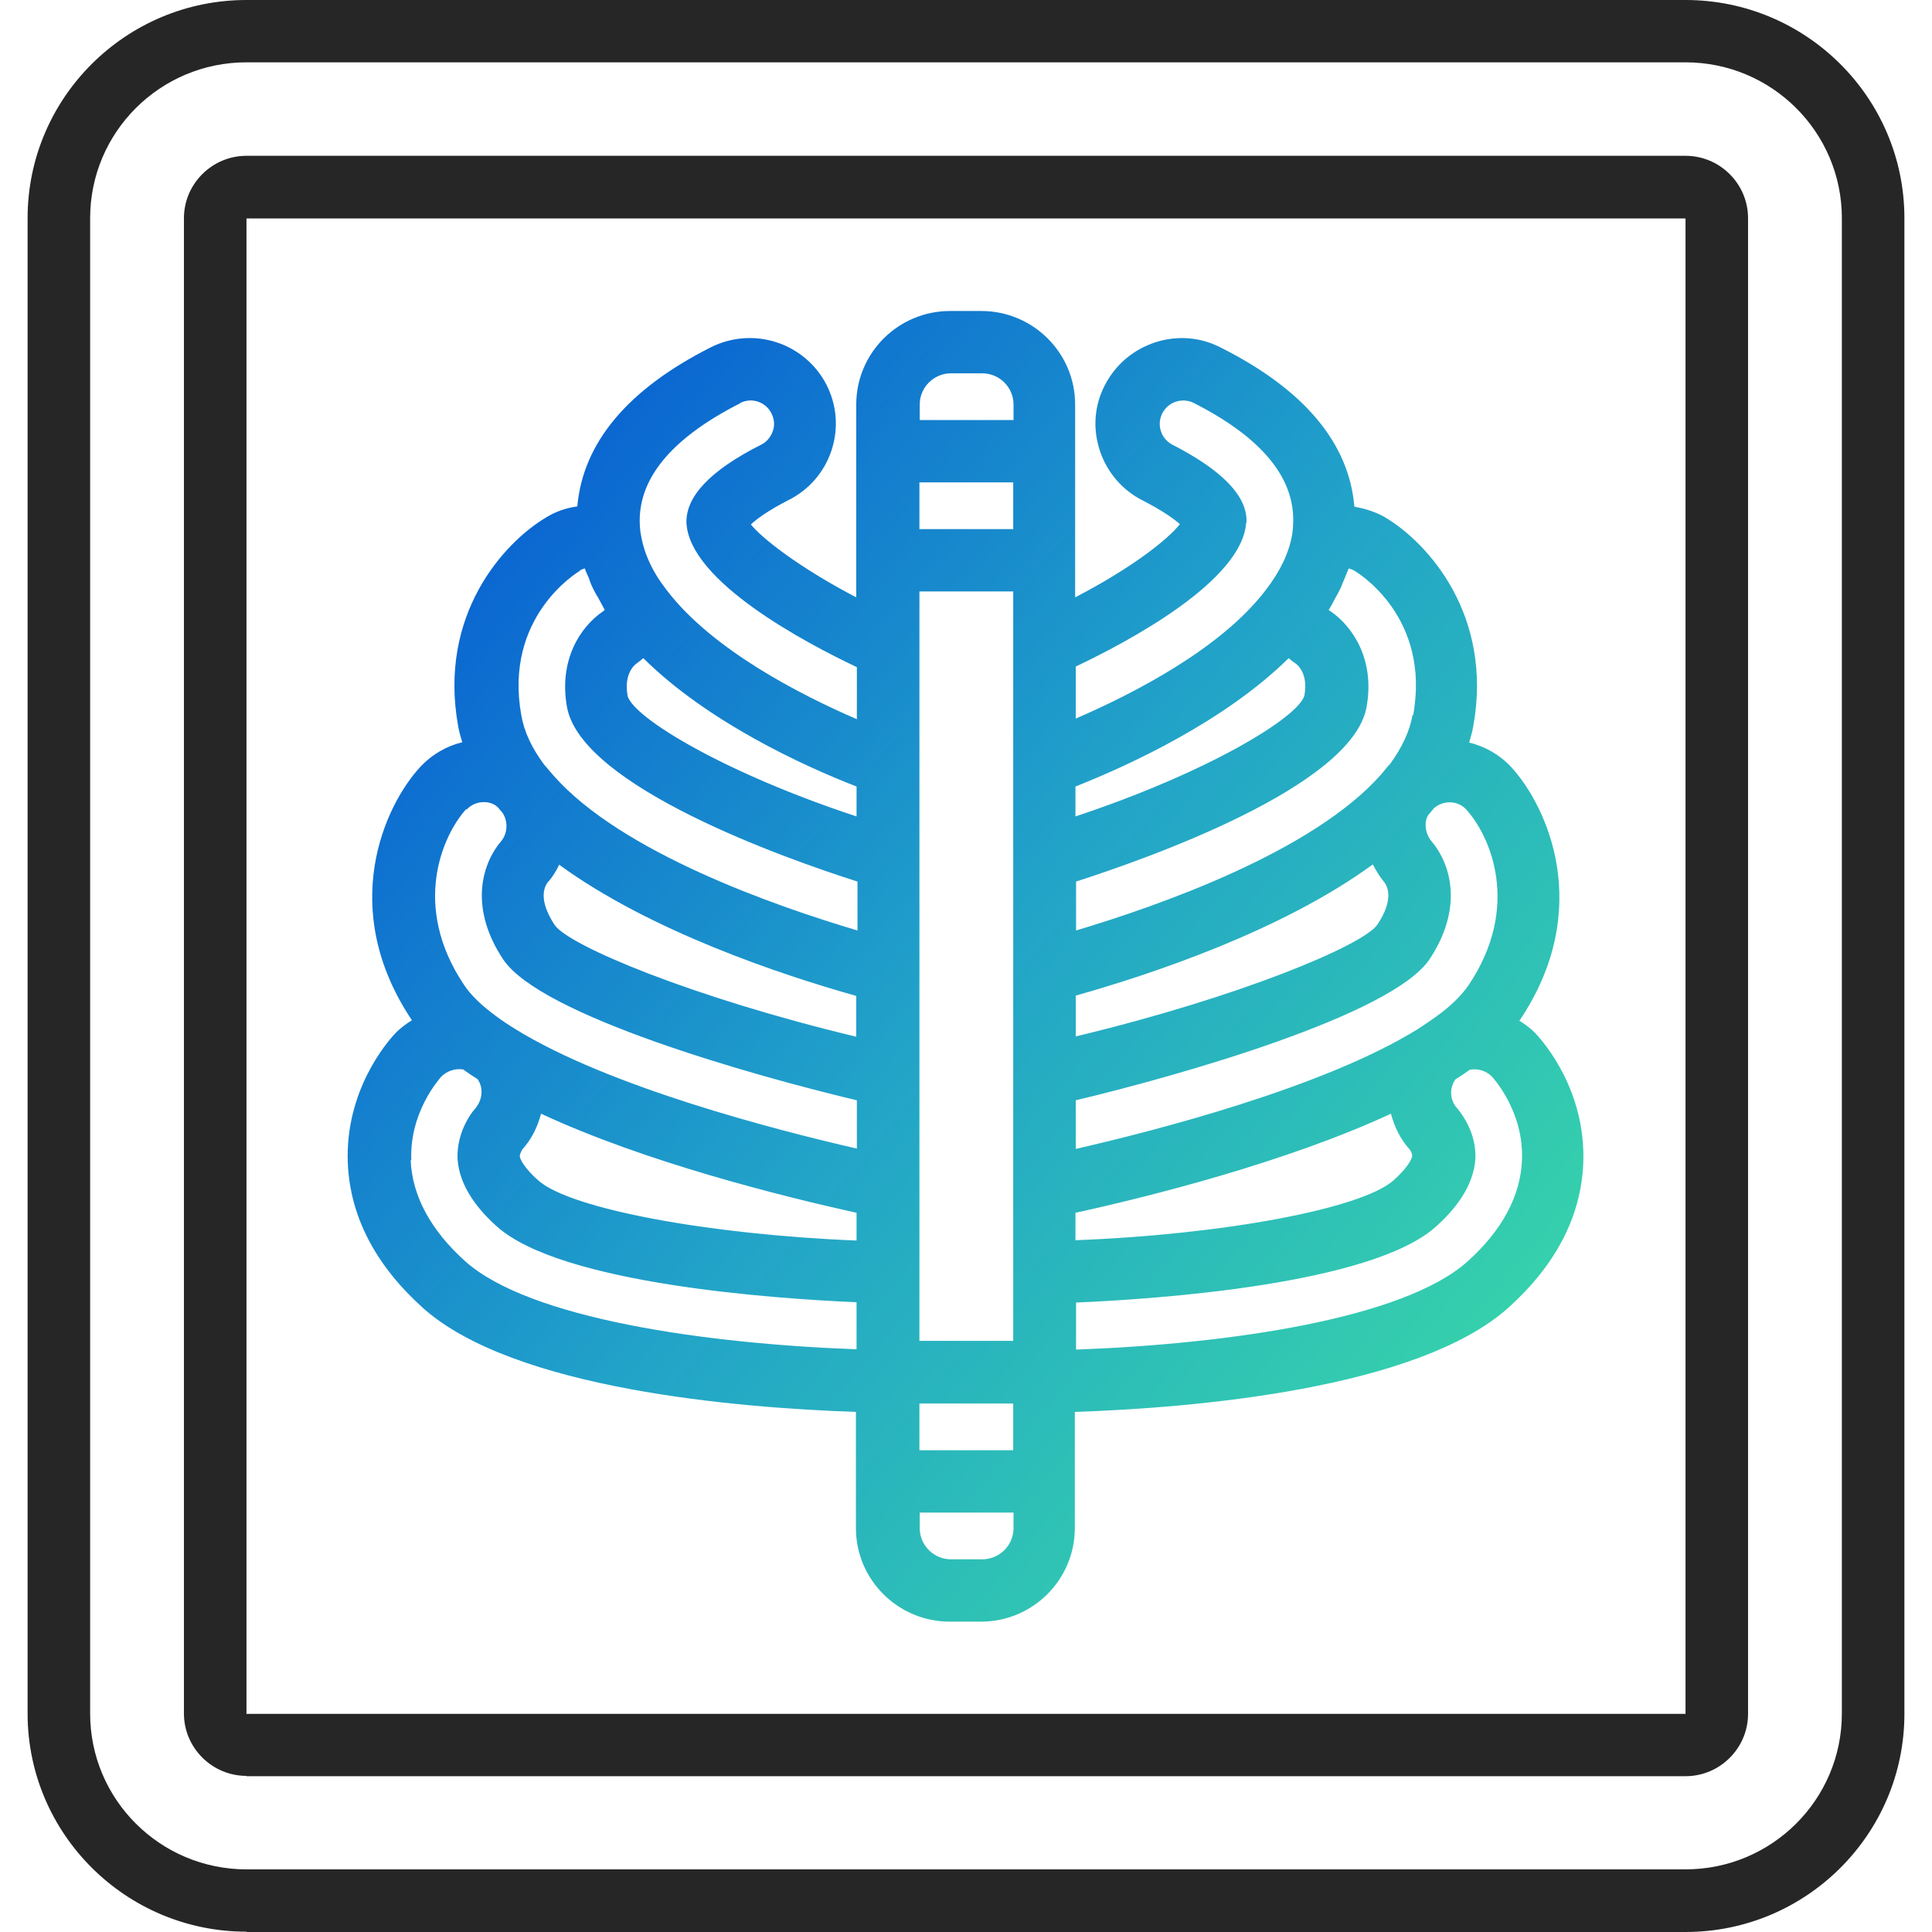 <svg width="140" height="140" viewBox="0 0 140 140" fill="none" xmlns="http://www.w3.org/2000/svg">
<path d="M110.129 73.929C115.545 65.845 112.101 58.416 109.518 55.594C108.699 54.709 107.634 54.088 106.459 53.81C106.572 53.426 106.685 53.042 106.753 52.658C108.226 44.552 103.445 39.313 100.363 37.484C99.661 37.078 98.89 36.852 98.143 36.716C97.757 32.11 94.517 28.226 88.445 25.178C86.949 24.41 85.272 24.297 83.686 24.816C82.123 25.336 80.831 26.419 80.061 27.91C79.29 29.4 79.177 31.071 79.698 32.652C80.219 34.232 81.33 35.52 82.802 36.265C84.298 37.032 85.091 37.62 85.499 37.981C84.66 39.065 82.009 41.165 77.908 43.287V29.31C77.908 25.561 74.849 22.536 71.11 22.536H68.844C65.083 22.536 62.047 25.584 62.047 29.31V43.287C57.855 41.097 55.181 38.974 54.411 38.003C54.796 37.642 55.589 37.032 57.13 36.242C58.625 35.497 59.736 34.21 60.257 32.629C60.778 31.049 60.642 29.355 59.894 27.887C59.144 26.425 57.844 25.318 56.278 24.806C54.712 24.294 53.007 24.42 51.533 25.155C45.483 28.203 42.243 32.087 41.835 36.694C41.042 36.807 40.294 37.055 39.592 37.484C36.533 39.291 31.729 44.529 33.202 52.636C33.27 53.02 33.383 53.403 33.496 53.787C32.363 54.058 31.298 54.668 30.437 55.594C27.854 58.394 24.433 65.845 29.848 73.929C29.418 74.2 28.987 74.516 28.625 74.9C28.013 75.555 24.999 79.055 25.203 84.271C25.362 88.132 27.197 91.678 30.664 94.794C37.258 100.665 53.414 102.02 62.024 102.313V110.736C62.024 114.484 65.083 117.51 68.822 117.51H71.088C74.849 117.51 77.885 114.461 77.885 110.736V102.313C86.496 102.02 102.652 100.665 109.268 94.794C112.735 91.678 114.571 88.155 114.729 84.294C114.933 79.078 111.919 75.578 111.285 74.9C110.922 74.516 110.515 74.223 110.084 73.952L110.129 73.929ZM102.176 83.323C102.267 83.458 102.335 83.662 102.335 83.729C102.335 83.978 101.949 84.678 100.975 85.536C98.664 87.591 88.626 89.465 77.931 89.871V87.884C83.278 86.71 93.203 84.226 100.794 80.703C101.043 81.652 101.474 82.555 102.176 83.323ZM37.824 83.323C38.527 82.555 38.957 81.652 39.206 80.703C46.729 84.203 56.563 86.665 62.069 87.884V89.894C51.397 89.465 41.336 87.613 39.002 85.536C38.051 84.7 37.666 84 37.666 83.774C37.666 83.684 37.733 83.481 37.824 83.345V83.323ZM39.75 63.881C40.067 63.497 40.317 63.09 40.521 62.661C47.114 67.471 56.586 70.632 62.047 72.168V75.126C50.105 72.258 41.246 68.532 40.203 67.042C38.957 65.168 39.456 64.219 39.727 63.881H39.75ZM46.163 48.052C46.321 47.939 46.48 47.803 46.616 47.691C51.306 52.342 58.285 55.526 62.069 56.994V59.161C52.53 56.023 45.959 52.048 45.483 50.445C45.188 48.842 45.959 48.187 46.163 48.052ZM93.384 47.691C93.52 47.803 93.656 47.939 93.815 48.029C94.064 48.187 94.812 48.842 94.517 50.423C94.019 52.026 87.47 56 77.931 59.161V56.994C81.873 55.436 88.762 52.252 93.384 47.691ZM99.48 62.639C99.706 63.068 99.955 63.497 100.273 63.881C100.545 64.197 101.043 65.168 99.797 67.019C98.732 68.51 89.895 72.236 77.953 75.103V72.145C83.392 70.61 92.863 67.471 99.48 62.639ZM73.422 38.342H66.624V34.955H73.422V38.342ZM73.422 42.858V97.165H66.624V42.858H73.422ZM66.624 101.703H73.422V105.09H66.624V101.703ZM106.413 71.4C105.915 72.123 105.122 72.913 104.079 73.658C103.649 73.974 103.196 74.268 102.72 74.584C95.899 78.807 83.686 81.945 77.953 83.255V79.732C85.522 77.926 100.839 73.568 103.581 69.526C105.983 65.913 105.235 62.752 103.739 60.968C103.241 60.381 103.196 59.523 103.49 59.071L103.921 58.552C104.623 57.965 105.643 58.01 106.232 58.642C107.977 60.539 110.265 65.665 106.413 71.4ZM102.357 51.823C102.153 52.974 101.61 54.148 100.726 55.368C100.635 55.458 100.545 55.548 100.499 55.616L100.069 56.136C95.106 61.736 84.003 65.62 77.976 67.426V63.881C83.029 62.255 97.984 57.016 99.026 51.236C99.638 47.849 98.075 45.432 96.398 44.281C96.353 44.258 96.307 44.236 96.285 44.191C96.285 44.168 96.307 44.145 96.33 44.123C96.466 43.897 96.579 43.694 96.692 43.468C96.851 43.174 97.01 42.903 97.146 42.61C97.236 42.429 97.282 42.248 97.372 42.068C97.486 41.774 97.621 41.481 97.735 41.187C97.871 41.232 98.029 41.278 98.165 41.368C98.392 41.503 103.694 44.71 102.403 51.823H102.357ZM90.325 37.868C90.416 35.971 88.581 34.074 84.91 32.2C84.527 31.986 84.241 31.632 84.114 31.213C83.986 30.794 84.026 30.342 84.225 29.951C84.424 29.561 84.766 29.262 85.181 29.117C85.596 28.972 86.051 28.993 86.451 29.174C91.458 31.703 93.905 34.684 93.701 38.048C93.701 38.297 93.656 38.545 93.633 38.748C93.407 40.058 92.772 41.391 91.73 42.745C88.49 47.013 82.123 50.265 77.953 52.071V48.3C81.669 46.539 90.053 42.113 90.303 37.845L90.325 37.868ZM68.912 27.052H71.178C72.425 27.052 73.444 28.068 73.444 29.31V30.439H66.647V29.31C66.647 28.068 67.666 27.052 68.912 27.052ZM53.64 29.197C53.874 29.084 54.129 29.023 54.388 29.016C55 29.016 55.611 29.355 55.906 29.965C56.11 30.371 56.155 30.823 55.997 31.252C55.838 31.681 55.566 32.02 55.158 32.223C51.488 34.074 49.675 35.971 49.743 37.913C49.992 42.158 58.376 46.584 62.092 48.345V52.116C58.013 50.355 51.601 47.081 48.315 42.768C47.273 41.436 46.661 40.103 46.435 38.703C46.389 38.5 46.389 38.297 46.367 38.116C46.163 34.752 48.61 31.771 53.64 29.22V29.197ZM41.971 41.368C42.107 41.278 42.243 41.232 42.379 41.187C42.447 41.413 42.56 41.639 42.651 41.842C42.741 42.113 42.832 42.361 42.968 42.632C43.081 42.858 43.194 43.084 43.33 43.287C43.489 43.558 43.625 43.852 43.783 44.123C43.783 44.145 43.806 44.168 43.829 44.191C43.783 44.236 43.738 44.258 43.693 44.303C42.039 45.432 40.475 47.849 41.087 51.236C42.129 57.016 57.084 62.278 62.137 63.881V67.426C56.11 65.642 45.03 61.758 40.135 56.226L39.727 55.752C39.727 55.752 39.546 55.526 39.433 55.413C38.527 54.194 37.983 53.02 37.779 51.845C36.487 44.732 41.789 41.503 42.016 41.368H41.971ZM33.813 58.665C34.153 58.303 34.606 58.123 35.06 58.123C35.422 58.123 35.785 58.236 36.034 58.461L36.102 58.529L36.442 58.936C36.827 59.568 36.782 60.403 36.306 60.968C34.81 62.752 34.063 65.913 36.465 69.526C39.184 73.591 54.501 77.926 62.092 79.732V83.232C56.201 81.878 44.101 78.761 37.326 74.561C36.85 74.268 36.374 73.952 35.921 73.613C34.901 72.868 34.108 72.1 33.632 71.378C29.78 65.642 32.069 60.516 33.791 58.62L33.813 58.665ZM29.803 84.091C29.667 80.613 31.774 78.265 31.978 78.016C32.183 77.812 32.433 77.658 32.709 77.568C32.984 77.478 33.278 77.453 33.564 77.497C33.904 77.745 34.244 77.971 34.606 78.197C35.06 78.852 34.992 79.755 34.312 80.478C34.108 80.726 33.088 82.103 33.156 83.955C33.27 86.055 34.788 87.794 36.011 88.878C40.679 93.055 56.223 94.116 62.069 94.365V97.774C50.989 97.368 38.368 95.539 33.723 91.407C31.208 89.148 29.871 86.665 29.758 84.068L29.803 84.091ZM71.178 112.994H68.912C67.666 112.994 66.647 111.978 66.647 110.736V109.607H73.444V110.736C73.444 111.978 72.425 112.994 71.178 112.994ZM106.323 91.429C101.678 95.561 89.056 97.391 77.976 97.797V94.387C83.822 94.139 99.366 93.078 104.034 88.9C105.28 87.794 106.798 86.055 106.912 83.932C106.98 82.126 105.96 80.749 105.62 80.342C105.351 80.062 105.188 79.696 105.159 79.309C105.13 78.922 105.237 78.537 105.462 78.219C105.824 77.994 106.187 77.745 106.504 77.519C107.07 77.407 107.682 77.587 108.09 77.994C108.181 78.084 110.447 80.545 110.288 84.091C110.175 86.687 108.838 89.171 106.323 91.429Z" fill="url(#paint0_linear_337_1329)"/>
<path d="M17.861 140H122.139C130.885 140 138 132.91 138 124.194V15.806C138 7.09 130.885 0 122.139 0H17.861C9.115 0 2 7.09 2 15.806V124.171C2 132.887 9.115 139.977 17.861 139.977V140ZM6.532 15.806C6.532 9.574 11.607 4.516 17.861 4.516H122.139C128.393 4.516 133.468 9.574 133.468 15.806V124.171C133.468 130.403 128.393 135.461 122.139 135.461H17.861C11.607 135.461 6.532 130.403 6.532 124.171V15.806Z" fill="#262626"/>
<path d="M17.861 128.71H122.139C124.631 128.71 126.67 126.678 126.67 124.194V15.807C126.67 13.323 124.631 11.29 122.139 11.29H17.861C15.369 11.29 13.329 13.323 13.329 15.807V124.171C13.329 126.655 15.369 128.687 17.861 128.687V128.71ZM17.861 15.829H122.139V124.194H17.861V15.807V15.829Z" fill="#262626"/>
<defs>
<linearGradient id="paint0_linear_337_1329" x1="24.074" y1="21.696" x2="124.245" y2="105.546" gradientUnits="userSpaceOnUse">
<stop stop-color="#004BD5"/>
<stop offset="0.5" stop-color="#21A2C9"/>
<stop offset="1" stop-color="#3DE2A1"/>
</linearGradient>
</defs>
</svg>
